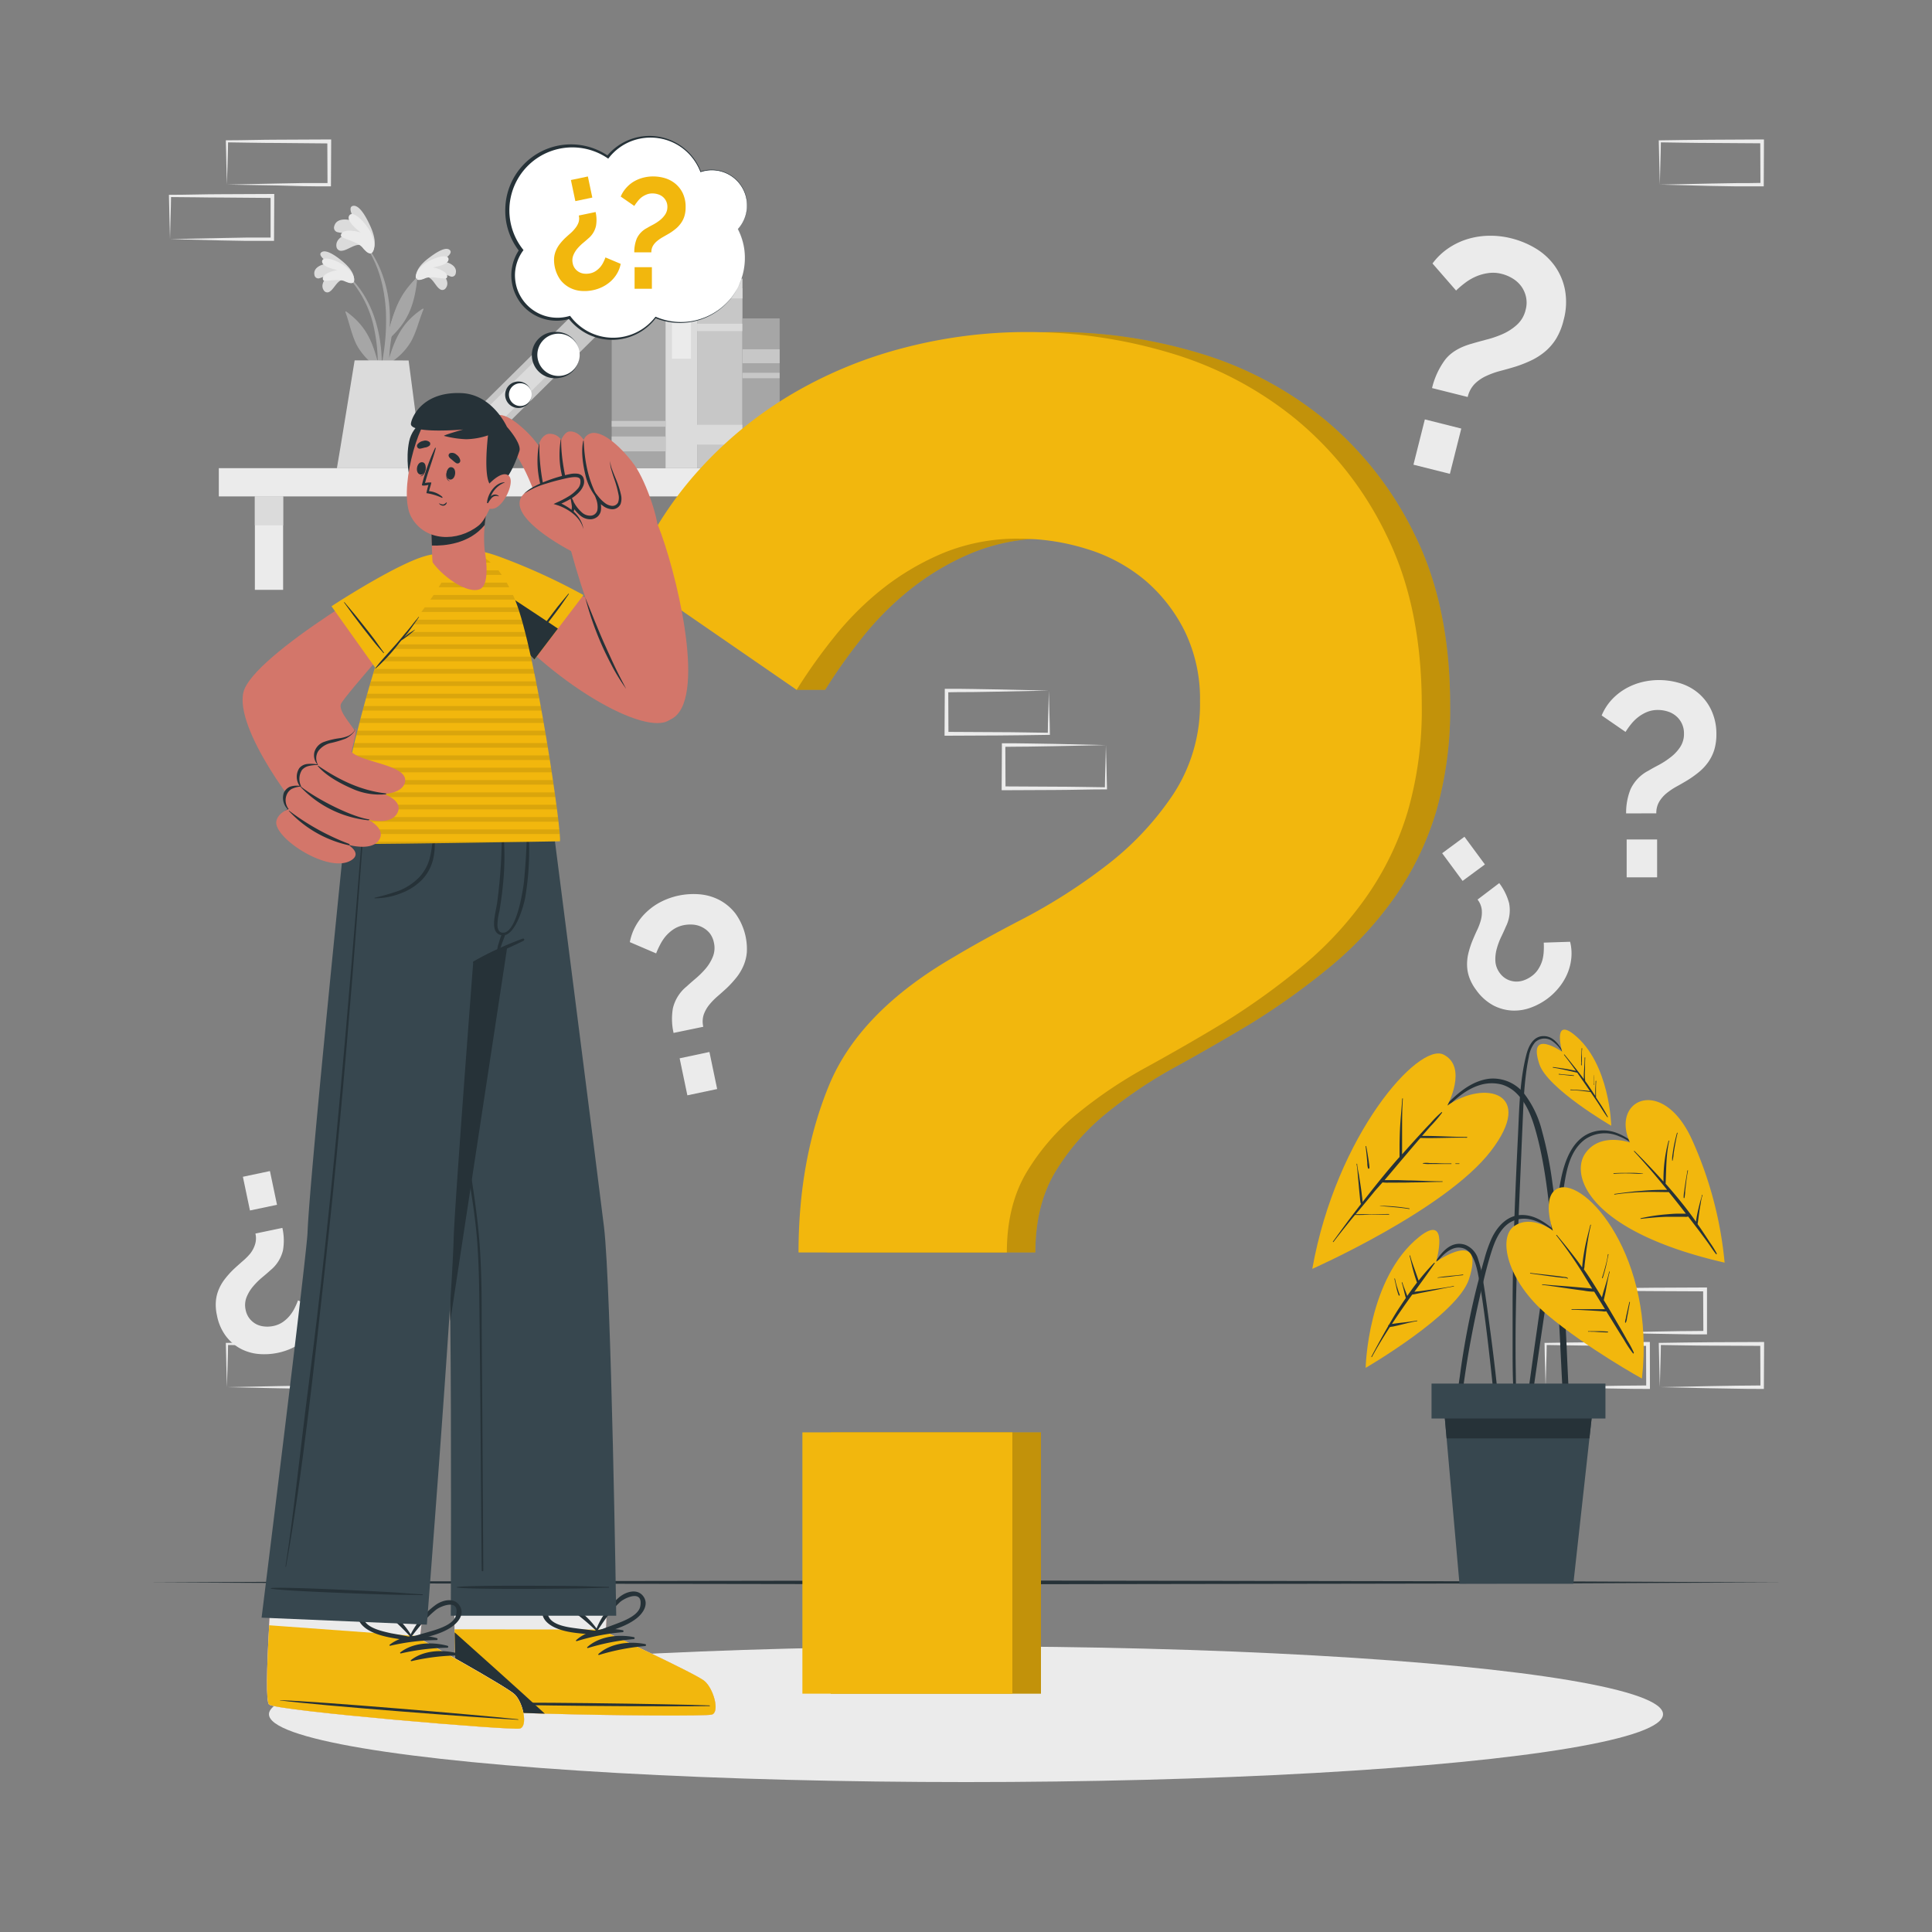 <svg xmlns="http://www.w3.org/2000/svg" viewBox="0 0 500 500"><rect x="0" y="0" width="500" height="500" fill="#808080" stroke="none"/><g id="freepik--background-complete--inject-5"><rect x="56.62" y="121.17" width="166.63" height="7.31" transform="translate(279.88 249.64) rotate(180)" style="fill:#ebebeb"></rect><rect x="206.6" y="128.48" width="7.31" height="24.17" style="fill:#ebebeb"></rect><rect x="206.6" y="128.48" width="7.31" height="7.47" style="fill:#dbdbdb"></rect><rect x="65.96" y="128.48" width="7.31" height="24.17" style="fill:#ebebeb"></rect><rect x="65.96" y="128.48" width="7.31" height="7.47" style="fill:#dbdbdb"></rect><rect x="163" y="92.02" width="46.57" height="11.73" transform="translate(284.17 -88.4) rotate(90)" style="fill:#c7c7c7"></rect><rect x="183.73" y="68.8" width="5.12" height="11.73" transform="translate(260.95 -111.62) rotate(90)" style="fill:#dbdbdb"></rect><rect x="185.34" y="78.87" width="1.9" height="11.73" transform="translate(271.02 -101.56) rotate(90)" style="fill:#dbdbdb"></rect><rect x="183" y="105.91" width="5.12" height="13.19" transform="translate(298.06 -73.06) rotate(90)" style="fill:#dbdbdb"></rect><rect x="149.16" y="89.91" width="54.33" height="8.2" transform="translate(270.33 -82.32) rotate(90)" style="fill:#dbdbdb"></rect><rect x="165.91" y="79.94" width="20.89" height="4.92" transform="translate(258.76 -93.96) rotate(90)" style="fill:#ebebeb"></rect><rect x="108.95" y="95.07" width="54.33" height="8.2" transform="translate(302.64 74.01) rotate(135.33)" style="fill:#c7c7c7"></rect><rect x="122.83" y="99.48" width="20.89" height="4.92" transform="translate(299.72 80.75) rotate(135.33)" style="fill:#dbdbdb"></rect><rect x="144.64" y="93.59" width="41.26" height="13.92" transform="translate(265.82 -64.73) rotate(90)" style="fill:#a6a6a6"></rect><rect x="163.35" y="107.92" width="3.85" height="13.92" transform="translate(280.15 -50.39) rotate(90)" style="fill:#c7c7c7"></rect><rect x="164.53" y="102.73" width="1.49" height="13.92" transform="translate(274.96 -55.59) rotate(90)" style="fill:#c7c7c7"></rect><rect x="177.57" y="96.98" width="38.78" height="9.61" transform="translate(298.75 -95.17) rotate(90)" style="fill:#a6a6a6"></rect><rect x="195.15" y="110.45" width="3.61" height="9.61" transform="translate(312.22 -81.7) rotate(90)" style="fill:#c7c7c7"></rect><rect x="195.15" y="87.39" width="3.61" height="9.61" transform="translate(289.16 -104.76) rotate(90)" style="fill:#c7c7c7"></rect><rect x="196.26" y="92.38" width="1.4" height="9.61" transform="translate(294.14 -99.78) rotate(90)" style="fill:#c7c7c7"></rect><path d="M90.32,71.49c8.2,8,9.58,20.46,7.85,31.34,0,.24-.43.18-.43-.06,0-2.47.08-4.93.07-7.37,0-.12-.08-.22-.13-.33a16.53,16.53,0,0,1-5.33-5.73c-1.37-2.69-1.91-5.73-2.95-8.55-.1-.27.19-.19.37-.05,5,3.68,6.58,7.64,8,12.93a44.44,44.44,0,0,0-.87-8.24A28.09,28.09,0,0,0,90.1,71.71.16.16,0,0,1,90.32,71.49Z" style="fill:#a6a6a6"></path><path d="M88.78,72.43c-1.42,0-2.3,2.3-3.4,3a1.06,1.06,0,0,1-1.56-.25c-1.09-1.52.41-3.39,1.81-4.44A15.39,15.39,0,0,1,82.71,72a1,1,0,0,1-1.32-.79c-.48-2.07,2.12-3,3.91-3-.87-.6-3.35-2.23-2-3s4.25,1.53,5.19,2.3c1.4,1.13,3.06,2.83,3.13,4.6C91.67,74.13,89.86,72.86,88.78,72.43Z" style="fill:#dbdbdb"></path><path d="M89.18,72.78c-1.8-.83-5.27.36-5.56-.33-.6-1.39,2.17-2.34,3.67-2.53-1.38-.37-4-1-3.94-2.29.1-1.62,4.05-.23,6.05,1.3,2.51,1.93,2.5,3.8,2.08,4.17C90.91,73.61,89.48,72.91,89.18,72.78Z" style="fill:#ebebeb"></path><path d="M109,70.7c-8.5,7.71-10.35,20.07-9,31,0,.25.42.2.43,0,.09-2.47.11-4.93.21-7.37l.14-.33a16.4,16.4,0,0,0,5.54-5.51c1.48-2.64,2.13-5.66,3.28-8.43.11-.27-.18-.2-.37-.07-5.13,3.49-6.87,7.39-8.5,12.62a44.3,44.3,0,0,1,1.18-8.2,28.09,28.09,0,0,1,7.34-13.46A.15.15,0,0,0,109,70.7Z" style="fill:#a6a6a6"></path><path d="M110.5,71.69c1.41.1,2.21,2.39,3.28,3.09a1.06,1.06,0,0,0,1.57-.19c1.15-1.48-.28-3.41-1.64-4.51a15.82,15.82,0,0,0,2.87,1.46,1,1,0,0,0,1.35-.74c.55-2.06-2-3.08-3.79-3.19.88-.57,3.42-2.11,2.14-3S112,66,111,66.75c-1.44,1.08-3.16,2.71-3.29,4.47C107.55,73.28,109.4,72.08,110.5,71.69Z" style="fill:#dbdbdb"></path><path d="M110.08,72c1.84-.75,5.25.56,5.57-.11.65-1.36-2.08-2.42-3.56-2.66,1.39-.32,4-.82,4-2.15,0-1.62-4-.38-6.09,1.08-2.58,1.83-2.64,3.69-2.24,4.08C108.32,72.79,109.78,72.15,110.08,72Z" style="fill:#ebebeb"></path><path d="M100.3,91.07a82,82,0,0,1-2.64,12.19.3.3,0,0,1-.59-.12c.56-3.76,1.58-7.45,2.13-11.2a56.16,56.16,0,0,0,.66-11.51c-.36-6.33-2.08-13.07-6.21-18-.09-.12.1-.29.19-.18,8.28,9.65,7,21.48,7,22.54,1.17-4,2.38-8.57,6.81-12.64.19-.18.34-.09.31.21-.79,7.4-2.85,11.27-7.15,15.23C100.64,88.74,100.49,89.91,100.3,91.07Z" style="fill:#a6a6a6"></path><path d="M93.57,63.52c-1.49-.66-3.54,1.23-5,1.36a1.22,1.22,0,0,1-1.49-1c-.37-2.12,2.13-3.32,4.11-3.7-1.25-.08-2.48.26-3.71-.07a1.18,1.18,0,0,1-1-1.49c.55-2.39,3.71-2,5.59-1.19-.6-1-2.35-4-.58-4.17s3.64,3.72,4.23,5c.88,1.88,1.76,4.47.93,6.34C95.72,66.74,94.48,64.51,93.57,63.52Z" style="fill:#dbdbdb"></path><path d="M93.82,64.08c-1.46-1.75-5.65-2.27-5.61-3.13.08-1.74,3.43-1.34,5.08-.78-1.24-1.08-3.68-3-2.93-4.36.92-1.63,4.31,1.8,5.62,4.4,1.64,3.27.68,5.19.06,5.37C95.19,65.82,94.06,64.38,93.82,64.08Z" style="fill:#ebebeb"></path><path d="M105.75,93.29l3.65,27.88H87.19c.46-2.47,4.59-27.91,4.59-27.91Z" style="fill:#dbdbdb"></path><path d="M370.61,100.43a20.23,20.23,0,0,1,3.24-7.13q2.19-3,7.06-4.36c1-.3,2.17-.62,3.58-1a26.4,26.4,0,0,0,4.24-1.42,13.81,13.81,0,0,0,3.81-2.43,7.53,7.53,0,0,0,2.29-3.89,7.06,7.06,0,0,0,.11-3.31,7.44,7.44,0,0,0-1.2-2.74,7.65,7.65,0,0,0-2.24-2.06,10.11,10.11,0,0,0-2.9-1.22A8.88,8.88,0,0,0,385,70.7a12.16,12.16,0,0,0-3.16.92,13.72,13.72,0,0,0-2.76,1.65,25.91,25.91,0,0,0-2.25,1.92l-6.1-7a17,17,0,0,1,4.1-3.94,18.45,18.45,0,0,1,5-2.39,20.31,20.31,0,0,1,5.58-.85,22,22,0,0,1,5.79.69,23.08,23.08,0,0,1,6.13,2.53,16.66,16.66,0,0,1,4.9,4.4,15.79,15.79,0,0,1,2.76,6.25,17.44,17.44,0,0,1-.34,8,16.89,16.89,0,0,1-1.84,4.64,13.79,13.79,0,0,1-2.78,3.32,16.83,16.83,0,0,1-3.57,2.35,32.52,32.52,0,0,1-4.31,1.71c-1.31.4-2.6.76-3.89,1.1a20.91,20.91,0,0,0-3.62,1.3,10.4,10.4,0,0,0-3,2.06,7.18,7.18,0,0,0-1.8,3.38Zm-4.81,19.83,2.95-11.72,9.43,2.37-2.95,11.72Z" style="fill:#ebebeb"></path><path d="M73.08,317.78a14.89,14.89,0,0,1,.16,5.77A9.46,9.46,0,0,1,70,328.73c-.56.51-1.25,1.11-2.07,1.79a18.94,18.94,0,0,0-2.35,2.31,10.09,10.09,0,0,0-1.75,2.84,5.57,5.57,0,0,0-.26,3.32,5.36,5.36,0,0,0,1,2.24,5.57,5.57,0,0,0,1.68,1.43,5.71,5.71,0,0,0,2.15.63,7.5,7.5,0,0,0,2.32-.12,6.64,6.64,0,0,0,2.43-1,8.79,8.79,0,0,0,1.8-1.63,10.48,10.48,0,0,0,1.3-2,17.12,17.12,0,0,0,.87-2l6.3,2.64a12.6,12.6,0,0,1-1.46,3.94,13.45,13.45,0,0,1-2.56,3.21,14.55,14.55,0,0,1-3.43,2.37,16.4,16.4,0,0,1-4.06,1.41,17,17,0,0,1-4.88.31,12.32,12.32,0,0,1-4.67-1.33,11.77,11.77,0,0,1-3.86-3.26,12.91,12.91,0,0,1-2.35-5.41,12.24,12.24,0,0,1-.28-3.67,10,10,0,0,1,.77-3.1,11.83,11.83,0,0,1,1.61-2.71,23,23,0,0,1,2.3-2.54c.74-.68,1.48-1.34,2.23-2a15.83,15.83,0,0,0,2-2A7.54,7.54,0,0,0,66,322.07a5.25,5.25,0,0,0,.1-2.83Zm-3.22-14.71,1.83,8.73-7,1.47-1.83-8.72Z" style="fill:#ebebeb"></path><path d="M388,228.55a15,15,0,0,1,2.55,5.18,9.48,9.48,0,0,1-.83,6.07c-.29.7-.67,1.53-1.13,2.49a18.21,18.21,0,0,0-1.18,3.08,10.07,10.07,0,0,0-.41,3.31,5.66,5.66,0,0,0,1.14,3.13,5.24,5.24,0,0,0,1.84,1.61,5.5,5.5,0,0,0,2.13.6,5.56,5.56,0,0,0,2.22-.31,7.73,7.73,0,0,0,2.05-1.08,6.48,6.48,0,0,0,1.79-1.92,8.64,8.64,0,0,0,1-2.24,10.94,10.94,0,0,0,.35-2.35,19,19,0,0,0,0-2.17l6.82-.22a12.37,12.37,0,0,1,.32,4.18,13.74,13.74,0,0,1-1,4,14.9,14.9,0,0,1-2.14,3.58,16.5,16.5,0,0,1-3.1,3,16.94,16.94,0,0,1-4.32,2.31,12.36,12.36,0,0,1-4.8.73,11.85,11.85,0,0,1-4.86-1.35,13,13,0,0,1-4.39-3.95,12.27,12.27,0,0,1-1.78-3.22,9.9,9.9,0,0,1-.59-3.14,11.94,11.94,0,0,1,.33-3.14,24,24,0,0,1,1.05-3.26c.39-.93.78-1.84,1.2-2.73a15,15,0,0,0,1-2.67,7.73,7.73,0,0,0,.22-2.65,5.26,5.26,0,0,0-1.09-2.61Zm-9-12,5.29,7.17-5.77,4.26-5.29-7.17Z" style="fill:#ebebeb"></path><path d="M420.84,210.51a16.27,16.27,0,0,1,1.14-6.25,10.32,10.32,0,0,1,4.68-4.83c.71-.43,1.59-.91,2.63-1.46a20.61,20.61,0,0,0,3-1.95,10.78,10.78,0,0,0,2.52-2.66,6.12,6.12,0,0,0,1-3.52,5.78,5.78,0,0,0-2.06-4.54,6.09,6.09,0,0,0-2.16-1.17,8.39,8.39,0,0,0-2.52-.39,7.41,7.41,0,0,0-2.84.53,10.15,10.15,0,0,0-2.31,1.35,11.17,11.17,0,0,0-1.85,1.85,19.81,19.81,0,0,0-1.38,1.95l-6.18-4.26a13.9,13.9,0,0,1,2.45-3.91,15.22,15.22,0,0,1,3.48-2.87,16.54,16.54,0,0,1,4.23-1.78,18.2,18.2,0,0,1,4.68-.6,18.64,18.64,0,0,1,5.33.78,13.47,13.47,0,0,1,4.72,2.49,13,13,0,0,1,3.41,4.36A14.35,14.35,0,0,1,444.2,190a13.91,13.91,0,0,1-.53,4,11.43,11.43,0,0,1-1.53,3.16,13.14,13.14,0,0,1-2.34,2.55,26.21,26.21,0,0,1-3.06,2.2c-.94.57-1.89,1.12-2.84,1.64a17.22,17.22,0,0,0-2.59,1.74,8.3,8.3,0,0,0-1.91,2.2,5.73,5.73,0,0,0-.75,3Zm.14,16.54v-9.8h7.88v9.8Z" style="fill:#ebebeb"></path><path d="M174.32,267.32a16.32,16.32,0,0,1-.18-6.35,10.31,10.31,0,0,1,3.58-5.69c.61-.57,1.36-1.22,2.27-2a22.84,22.84,0,0,0,2.58-2.54,11.34,11.34,0,0,0,1.91-3.13,6.1,6.1,0,0,0,.28-3.65,5.85,5.85,0,0,0-1.1-2.46A6,6,0,0,0,181.8,240a6.12,6.12,0,0,0-2.36-.7,8.63,8.63,0,0,0-2.54.14,7.46,7.46,0,0,0-2.67,1.11,10.07,10.07,0,0,0-2,1.8,11.56,11.56,0,0,0-1.42,2.19,19.49,19.49,0,0,0-1,2.2L163,243.82a13.88,13.88,0,0,1,1.59-4.33,14.77,14.77,0,0,1,2.81-3.53,16.12,16.12,0,0,1,3.76-2.62,18.71,18.71,0,0,1,4.46-1.56,18.92,18.92,0,0,1,5.37-.34,13.58,13.58,0,0,1,5.13,1.45,12.79,12.79,0,0,1,4.24,3.57,15.71,15.71,0,0,1,2.92,10,11.24,11.24,0,0,1-.84,3.4,13.27,13.27,0,0,1-1.76,3,27.76,27.76,0,0,1-2.53,2.79c-.81.75-1.62,1.48-2.44,2.18a17.63,17.63,0,0,0-2.18,2.24,8.69,8.69,0,0,0-1.42,2.55,5.88,5.88,0,0,0-.1,3.11Zm3.57,16.15-2-9.58,7.71-1.64,2,9.59Z" style="fill:#ebebeb"></path><path d="M414.79,344.89l13.36-.28,6.58-.11c2.19-.05,4.36,0,6.54-.06l-.44.45-.06-11.19.5.5L428,334.14c-4.41,0-8.82-.12-13.24-.17l.28-.27c0,1.83-.09,3.67-.14,5.54Zm0,0-.14-5.54c0-1.86-.11-3.75-.13-5.65v-.27h.27c4.42-.05,8.83-.16,13.24-.17l13.24-.06h.5v.5l0,11.19v.45h-.45c-2.23,0-4.47,0-6.69-.06l-6.66-.11Z" style="fill:#ebebeb"></path><path d="M429.56,359l13.36-.28,6.58-.11c2.19-.05,4.36,0,6.54-.06l-.44.45-.05-11.19.49.5-13.24-.06c-4.41,0-8.82-.12-13.24-.17l.28-.27c0,1.83-.09,3.67-.13,5.54Zm0,0-.14-5.54c0-1.86-.11-3.75-.13-5.65v-.27h.27c4.42-.05,8.83-.16,13.24-.17l13.24-.06h.51v.5L456.49,359v.45H456c-2.23,0-4.46,0-6.69-.06l-6.66-.11Z" style="fill:#ebebeb"></path><path d="M400,359l13.36-.28,6.58-.11c2.18-.05,4.36,0,6.54-.06l-.44.45L426,347.81l.5.5-13.24-.06c-4.41,0-8.83-.12-13.24-.17l.27-.27c0,1.83-.08,3.67-.13,5.54Zm0,0-.14-5.54c-.05-1.86-.11-3.75-.13-5.65v-.27H400c4.41-.05,8.83-.16,13.24-.17l13.24-.06h.5v.5L427,359v.45h-.44c-2.23,0-4.47,0-6.69-.06l-6.66-.11Z" style="fill:#ebebeb"></path><path d="M58.73,359l13.35-.28,6.58-.11c2.19-.05,4.37,0,6.55-.06l-.45.45-.05-11.19.5.5L72,348.25c-4.42,0-8.83-.12-13.24-.17l.27-.27c0,1.83-.09,3.67-.13,5.54Zm0,0-.15-5.54c0-1.86-.11-3.75-.13-5.65v-.27h.28c4.41-.05,8.82-.16,13.24-.17l13.24-.06h.5v.5L85.65,359v.45h-.44c-2.23,0-4.47,0-6.7-.06l-6.66-.11Z" style="fill:#ebebeb"></path><path d="M58.73,47.77l13.35-.28,6.58-.12c2.19,0,4.37,0,6.55,0l-.45.45-.05-11.19.5.49L72,37c-4.42,0-8.83-.11-13.24-.16l.27-.27c0,1.83-.09,3.67-.13,5.53Zm0,0-.15-5.54c0-1.87-.11-3.76-.13-5.65v-.27h.28c4.41,0,8.82-.16,13.24-.16l13.24-.06h.5v.51l-.06,11.19v.44h-.44c-2.23,0-4.47,0-6.7-.05L71.85,48Z" style="fill:#ebebeb"></path><path d="M44,61.88l13.35-.28,6.58-.12c2.19,0,4.36,0,6.55,0l-.45.45,0-11.19.5.49L57.2,51.12C52.78,51.12,48.37,51,44,51l.27-.27c0,1.83-.09,3.67-.13,5.53Zm0,0-.15-5.54c0-1.87-.11-3.76-.13-5.65v-.27H44c4.41,0,8.82-.16,13.24-.16l13.24-.06h.5v.51l-.06,11.19v.44h-.44c-2.24,0-4.47,0-6.7,0l-6.66-.12Z" style="fill:#ebebeb"></path><path d="M429.56,47.78l13.36-.28,6.58-.11c2.19,0,4.36,0,6.54-.06l-.44.45-.05-11.19.49.5L442.8,37c-4.41,0-8.82-.11-13.24-.16l.28-.27c0,1.83-.09,3.67-.13,5.53Zm0,0-.14-5.54c0-1.87-.11-3.75-.13-5.65v-.27h.27c4.42-.05,8.83-.15,13.24-.16L456,36.09h.51v.5l-.05,11.19v.45H456c-2.23,0-4.46,0-6.69,0l-6.66-.11Z" style="fill:#ebebeb"></path><path d="M286.21,192.83l-13.35.28-6.58.11c-2.19.05-4.37,0-6.55.06l.45-.45.05,11.19-.5-.5,13.24.07c4.42,0,8.83.11,13.24.16l-.27.27c0-1.83.09-3.67.13-5.53Zm0,0,.15,5.54c0,1.87.11,3.75.13,5.65v.27h-.28c-4.41,0-8.82.15-13.24.16l-13.24.06h-.5V204l.06-11.19v-.45h.44c2.23,0,4.47,0,6.7.05l6.66.11Z" style="fill:#ebebeb"></path><path d="M271.44,178.72l-13.35.28-6.58.11c-2.19,0-4.37,0-6.55.06l.45-.45.05,11.19-.5-.5,13.24.07c4.41,0,8.83.11,13.24.16l-.27.27c0-1.83.08-3.67.13-5.53Zm0,0,.14,5.54c.05,1.87.12,3.75.13,5.65v.27h-.28c-4.41.05-8.83.15-13.24.16l-13.24.06h-.5v-.5l.06-11.19v-.45H245c2.23,0,4.47,0,6.7.05l6.66.11Z" style="fill:#ebebeb"></path></g><g id="freepik--Floor--inject-5"><polygon points="38.37 409.52 91.28 409.28 144.19 409.19 250 409.02 355.81 409.19 408.72 409.28 461.63 409.52 408.72 409.77 355.81 409.86 250 410.02 144.19 409.86 91.28 409.77 38.37 409.52" style="fill:#263238"></polygon></g><g id="freepik--Shadow--inject-5"><ellipse cx="250" cy="443.64" rx="180.39" ry="17.56" style="fill:#ebebeb"></ellipse></g><g id="freepik--Plant--inject-5"><path d="M427,299.49c-3.8-3.72-8.71-8.22-14.52-6.61-5.46,1.51-7.55,7.47-8.53,12.44-1.26,6.41-2.24,12.87-3.26,19.32s-2,13-2.93,19.55q-.8,5.52-1.56,11.05-.39,2.76-.77,5.52c-.25,1.81-.55,3.62-.65,5.44,0,.58.88.66,1,.11.71-3.07,1-6.27,1.45-9.38s.91-6.28,1.36-9.41c.91-6.23,1.86-12.45,2.79-18.68s1.91-12.44,2.91-18.66c.84-5.28,1.24-11.83,5.91-15.31a9.07,9.07,0,0,1,8.75-.82c3.07,1.18,5.53,3.38,7.94,5.56C427,299.68,427.1,299.57,427,299.49Z" style="fill:#263238"></path><path d="M421.83,295.69s-7.77-2.79-11.6,2.87.75,20.08,36.1,28.21a99.63,99.63,0,0,0-8.5-31.95C430.25,278.29,416.74,284.55,421.83,295.69Z" style="fill:#F2B70D"></path><path d="M444.3,324.41a27.27,27.27,0,0,0-1.78-2.86c-.59-.91-1.19-1.82-1.79-2.72-.45-.68-.92-1.36-1.38-2,0-.16,0-.33.06-.5l.12-.92c.09-.66.19-1.33.28-2s.21-1.31.34-2a10.28,10.28,0,0,1,.46-2.08c0-.11-.14-.16-.15,0a7.9,7.9,0,0,1-.32,1.18l-.24.89c-.17.67-.33,1.34-.48,2s-.26,1.25-.37,1.87c-.05.31-.09.61-.13.91-.63-.9-1.28-1.79-1.94-2.66-1.88-2.47-3.86-4.85-5.92-7.18,0,0,0,0,0-.06.19-3.71.1-7.39.92-11,0-.1-.12-.16-.15-.06a38.16,38.16,0,0,0-1.32,10.57c-.73-.82-1.48-1.64-2.23-2.45-1.73-1.85-3.48-3.68-5.27-5.46-.07-.07-.19,0-.12.11,3,3.21,5.81,6.55,8.57,9.95a60.74,60.74,0,0,0-6.47.24c-2.39.17-4.77.48-7.15.81-.11,0-.08.17,0,.16a63.12,63.12,0,0,1,7.14-.64c2.31-.1,4.6,0,6.91,0q2.24,2.76,4.41,5.58H436c-.54,0-1.08,0-1.62,0-1.08,0-2.15.1-3.22.19a47.83,47.83,0,0,0-6.53,1,.08.08,0,0,0,0,.16c2.17-.25,4.35-.45,6.53-.53,1,0,2.09,0,3.13,0H436a2,2,0,0,0,.89-.08q1.42,1.85,2.84,3.71c.75,1,1.49,2,2.22,3s1.42,2.15,2.24,3.11C444.23,324.58,444.34,324.49,444.3,324.41Z" style="fill:#263238"></path><path d="M425.21,303.72a23.88,23.88,0,0,0-3.78-.18c-1.26,0-2.53,0-3.79.08-.11,0-.1.16,0,.16,1.28-.1,2.56-.12,3.84-.1s2.48.14,3.71.1C425.25,303.78,425.25,303.73,425.21,303.72Z" style="fill:#263238"></path><path d="M436.31,306.57c.14-1.21.29-2.42.55-3.61a.08.08,0,1,0-.16,0c-.18,1.19-.41,2.37-.58,3.56-.09.59-.17,1.19-.25,1.78a8.76,8.76,0,0,0-.14,1.69.11.11,0,0,0,.21,0,10.65,10.65,0,0,0,.18-1.69C436.17,307.72,436.24,307.14,436.31,306.57Z" style="fill:#263238"></path><path d="M434,293.19c-.31,1.18-.62,2.37-.83,3.56-.11.61-.21,1.22-.29,1.83a7.67,7.67,0,0,0-.12,1.79.05.05,0,0,0,.1,0,9.71,9.71,0,0,0,.27-1.7c.08-.59.17-1.17.27-1.76.22-1.23.44-2.45.75-3.66C434.16,293.15,434,293.09,434,293.19Z" style="fill:#263238"></path><path d="M388,364.89c-.2-2.22-.42-4.45-.65-6.67q-.71-6.6-1.59-13.19c-.59-4.37-1.15-8.76-1.86-13.12a31.85,31.85,0,0,0-1.35-6,5.65,5.65,0,0,0-3.3-3.73c-4.16-1.43-7,2.88-8.64,5.93-.05.09.08.16.14.08,1-1.45,3.78-5.5,6.94-5.31,2.12.12,3.82,1.63,4.84,6.92,2.54,13.19,4.83,40,5.1,41.71.14.93.79.89.8-.11C388.39,369.26,388.14,367.07,388,364.89Z" style="fill:#263238"></path><path d="M371.68,326.52s3.64-12.84-4.4-6.42C353.9,330.79,353.43,354,353.43,354s23.78-13.81,26.73-22.92C384.57,317.54,371.68,326.52,371.68,326.52Z" style="fill:#F2B70D"></path><path d="M376.18,332.82c-1.86.38-3.76.63-5.64.9l-2.68.38c-.6.08-1.21.14-1.82.21,1.77-2.44,3.56-4.87,5.26-7.36a.1.1,0,0,0-.16-.12,54.44,54.44,0,0,0-4,4.59l-1.06-3c-.4-1.15-.84-2.29-1.13-3.48,0-.1-.18,0-.15.05.32,1.17.55,2.38.87,3.56s.65,2.26,1.05,3.37c-.87,1.13-1.71,2.29-2.52,3.46-.41-1.16-.92-2.28-1.27-3.46,0-.1-.19-.05-.16,0,.43,1.31.66,2.66,1.06,4-.55.8-1.09,1.6-1.61,2.4-1,1.49-1.87,3-2.75,4.52a.35.35,0,0,0-.21.36c-1.5,2.6-2.93,5.23-4.34,7.89a.08.08,0,0,0,.14.08c1.41-2.63,3-5.19,4.61-7.7h0a3.09,3.09,0,0,1,.78-.15l.82-.18c.61-.13,1.22-.29,1.83-.44,1.21-.3,2.4-.59,3.63-.8.1,0,.05-.17,0-.15-1.44.27-2.88.44-4.34.6-.69.08-1.37.17-2.05.28h-.1q1.27-1.94,2.6-3.86c.86-1.25,1.75-2.49,2.64-3.73.83-.11,1.64-.33,2.46-.48l2.76-.54c1.84-.37,3.68-.78,5.53-1.08C376.33,333,376.28,332.8,376.18,332.82Z" style="fill:#263238"></path><path d="M361.89,334.09c-.11-.34-.21-.68-.32-1a20.1,20.1,0,0,1-.55-2.16c0-.1-.17-.05-.15,0,.16.73.33,1.45.49,2.17a13,13,0,0,0,.62,2.13.15.15,0,0,0,.28-.08C362.15,334.81,362,334.45,361.89,334.09Z" style="fill:#263238"></path><path d="M378.61,329.85c-1.08.16-2.17.24-3.27.34s-2.17.24-3.26.41c-.06,0-.06.1,0,.09,1.09-.07,2.18-.16,3.27-.3s2.17-.3,3.27-.38C378.72,330,378.71,329.84,378.61,329.85Z" style="fill:#263238"></path><path d="M405.45,348.64c-.43-9.45-1-18.89-2-28.3-.47-4.69-1-9.37-1.66-14a98.43,98.43,0,0,0-2.71-13.59,26.16,26.16,0,0,0-4.52-9.58,10.29,10.29,0,0,0-9.14-4c-4.13.51-7.47,3.12-10.35,5.95-3.23,3.18-6.19,6.65-9.18,10-.76.86-1.51,1.73-2.26,2.6-.06.08.05.19.12.11,2.93-3.36,6-6.63,9.15-9.75,2.94-2.89,6-6,10-7.24a10.46,10.46,0,0,1,5.84-.14,9.27,9.27,0,0,1,4,2.53c2.3,2.38,3.58,5.61,4.5,8.74,2.54,8.69,3.45,17.8,4.39,26.77s1.61,18.25,2.07,27.41.82,18.41,1.71,27.59c.11,1.13.25,2.26.4,3.39.09.75,1.27.76,1.21,0C406.31,367.63,405.87,358.14,405.45,348.64Z" style="fill:#263238"></path><path d="M374.57,286.12s5.4-10-1-13.2-27.72,20.62-33.95,55.46c0,0,34.47-15.25,46.18-30.45S384.25,279.39,374.57,286.12Z" style="fill:#F2B70D"></path><path d="M379.64,294.24c-3.87,0-7.74-.29-11.61-.27l2.18-2.49a34.93,34.93,0,0,0,3-3.52c.05-.08-.06-.19-.14-.13a26.24,26.24,0,0,0-2.93,2.94c-1,1-1.94,2.06-2.9,3.1-1.48,1.61-2.93,3.23-4.38,4.87,0-.16,0-.32,0-.47,0-.68,0-1.36,0-2,0-1.31,0-2.63,0-3.94,0-2.66,0-5.34.2-8,0-.1-.15-.1-.16,0-.18,2.68-.46,5.34-.59,8-.06,1.32-.09,2.63-.11,3.95,0,.67,0,1.35,0,2,0,.37,0,.76,0,1.14-.22.26-.46.51-.68.76-3.09,3.54-6,7.19-8.9,10.91,0-.2,0-.42-.05-.62,0-.41-.09-.82-.13-1.23-.1-.89-.22-1.77-.36-2.66s-.25-1.66-.39-2.49-.39-1.87-.46-2.81a.08.08,0,1,0-.15,0,27.11,27.11,0,0,1,.32,2.84l.24,2.56c.07.85.15,1.7.24,2.56l.12,1.23c0,.2.05.41.08.61a1,1,0,0,0,.16.49l-1.47,1.92c-2,2.59-3.88,5.21-5.8,7.82-.06.08.06.19.12.11,1.82-2.37,3.69-4.7,5.58-7,1.42.06,2.87-.05,4.29-.07s3,0,4.48,0a.08.08,0,0,0,0-.16c-1.5,0-3,.05-4.49.06s-2.75-.06-4.11,0c1.66-2,3.35-4,5-6.05L357.8,306a9.08,9.08,0,0,0,1.73.06h2c1.27,0,2.54,0,3.82-.05,2.63,0,5.26-.13,7.89-.14a.08.08,0,1,0,0-.15c-2.64,0-5.27-.15-7.9-.22-1.28,0-2.55-.07-3.83-.09l-2,0c-.38,0-.78,0-1.18,0l4.35-5.15a.24.24,0,0,0,.08-.09c1.41-1.67,2.82-3.33,4.25-5,.2-.22.4-.44.59-.67,4,.12,8-.14,12-.06C379.75,294.4,379.75,294.24,379.64,294.24Z" style="fill:#263238"></path><path d="M377.66,301.09h-.94a.07.07,0,1,0,0,.14h.93A.08.08,0,0,0,377.66,301.09Z" style="fill:#263238"></path><path d="M375.57,301.1c-1.24,0-2.48,0-3.72-.08L370,301a7.14,7.14,0,0,0-1.73,0,.06.06,0,0,0,0,.12,6.74,6.74,0,0,0,1.74.12l1.86,0h3.72C375.68,301.26,375.68,301.1,375.57,301.1Z" style="fill:#263238"></path><path d="M364.74,312.74a50.1,50.1,0,0,0-7.63-.69,0,0,0,0,0,0,.05c2.54.24,5.07.38,7.59.79C364.8,312.91,364.84,312.75,364.74,312.74Z" style="fill:#263238"></path><path d="M354.37,301.64c0-.22-.05-.44-.08-.66-.06-.5-.14-1-.22-1.49-.15-.95-.31-1.89-.49-2.84,0-.08-.17-.06-.16,0,.12,1,.23,1.95.32,2.93l.12,1.44a4.11,4.11,0,0,0,.19,1.36.19.19,0,0,0,.34-.05A1.94,1.94,0,0,0,354.37,301.64Z" style="fill:#263238"></path><path d="M405.11,273.29c-1.24-2.3-2.81-5.33-5.89-5.14-2.54.16-3.69,2.75-4.23,4.9-1.68,6.63-1.8,13.63-2.12,20.43-.7,14.37-1.32,28.75-1.41,43.14q0,6,0,12c0,4.07,0,8.16.28,12.22a.3.3,0,0,0,.6,0c0-3.48-.1-7-.11-10.44s0-6.79.06-10.19q.17-10.31.55-20.62c.26-6.83.56-13.66.85-20.49.14-3.41.29-6.83.44-10.24s.29-6.61.67-9.9c.21-1.85.48-3.69.87-5.5a7.61,7.61,0,0,1,1.59-3.69,3.46,3.46,0,0,1,4.49-.32,9.48,9.48,0,0,1,3.19,4A.08.08,0,0,0,405.11,273.29Z" style="fill:#263238"></path><path d="M404.27,272.19s-2.53-8.94,3.07-4.47c9.32,7.44,9.65,23.63,9.65,23.63s-16.57-9.62-18.63-16C395.29,265.93,404.27,272.19,404.27,272.19Z" style="fill:#F2B70D"></path><path d="M413.5,284.72c-.15-.25-.31-.49-.47-.74a4.82,4.82,0,0,0,0-.76c0-.38,0-.77,0-1.15,0-.76,0-1.52.08-2.27a.08.08,0,0,0-.16,0c0,.74-.07,1.49-.09,2.23,0,.37,0,.74,0,1.11,0,.14,0,.31,0,.48-.65-1-1.32-2-2-3-.2-.29-.41-.57-.61-.85a15.83,15.83,0,0,1-.05-2.92c0-1,0-2.08.06-3.12,0-.1-.16-.1-.16,0,0,1.08-.08,2.16-.14,3.24a19.74,19.74,0,0,0-.06,2.31c-1.6-2.17-3.3-4.27-5-6.36-.06-.07-.18,0-.12.1,1.06,1.35,2.08,2.73,3.08,4.13-1.95-.46-3.93-.72-5.91-1-.1,0-.14.14,0,.16,2.1.32,4.16.84,6.23,1.3h0c.79,1.12,1.58,2.24,2.35,3.37l.94,1.38h-.08l-.65-.09-1.38-.12c-.95-.08-1.91-.13-2.87-.18-.1,0-.09.16,0,.16.94,0,1.88.09,2.81.19l1.49.18.64.08.19,0c.53.78,1.07,1.56,1.59,2.34.94,1.39,1.78,2.87,2.77,4.2a.08.08,0,0,0,.13-.08A41.92,41.92,0,0,0,413.5,284.72Z" style="fill:#263238"></path><path d="M409.38,274.62c0-.35,0-.7,0-1.05a16,16,0,0,1,.09-2.19.08.08,0,1,0-.15,0c0,.73-.08,1.45-.12,2.17,0,.37,0,.73,0,1.09v.5a1.8,1.8,0,0,0,0,.52.07.07,0,0,0,.14,0,1.54,1.54,0,0,0,0-.48Z" style="fill:#263238"></path><path d="M407.33,278.32c-.62-.11-1.25-.14-1.87-.19s-1.36-.12-2-.21a.08.08,0,1,0,0,.16c1.31.08,2.61.32,3.92.36C407.39,278.45,407.4,278.33,407.33,278.32Z" style="fill:#263238"></path><path d="M412.53,278.37c.05.07,0,.27,0,.35v.91c0,.21,0,.42,0,.63a1.4,1.4,0,0,0,0,.54s.05,0,.06,0a.57.57,0,0,0,0-.26,2.71,2.71,0,0,1,0-.29v-.62c0-.21,0-.42,0-.63v-.28c0-.09,0-.28,0-.35S412.43,278.22,412.53,278.37Z" style="fill:#263238"></path><path d="M405.49,321c-3.48-2.61-6.61-6.37-11.3-6.56-3.87-.15-6.58,2.76-8.13,6a34.67,34.67,0,0,0-1.89,5.35q-1.05,3.66-2,7.37-1.81,7.29-3.1,14.7c-.47,2.75-.91,5.51-1.26,8.28a70.93,70.93,0,0,0-.81,8.48.44.44,0,0,0,.87.1c.47-2.32.67-4.71,1-7.05s.7-4.71,1.09-7.05q1.2-7,2.78-14c1-4.39,2-8.84,3.39-13.11,1-3.06,2.64-6.63,5.95-7.73,5-1.67,9.59,2.58,13.27,5.35C405.46,321.18,405.57,321.06,405.49,321Z" style="fill:#263238"></path><path d="M401.89,318.5s-3.22-9.17,1.43-11c7-2.69,25.18,17.83,21.61,49.27,0,0-14.07-7.75-24.47-16.48s-13-20.12-8.47-23.06S401.89,318.5,401.89,318.5Z" style="fill:#F2B70D"></path><path d="M422.83,350.06a24.09,24.09,0,0,0-1.69-3.17c-.6-1.08-1.2-2.15-1.82-3.21-1.21-2.07-2.41-4.14-3.65-6.2l-.61-1c0-.12.05-.25.07-.37l.21-.91c.16-.68.28-1.37.4-2.06.26-1.34.49-2.7.85-4,0-.09-.13-.12-.15,0-.29,1.34-.72,2.67-1.11,4-.2.65-.41,1.29-.58,1.95l-.18.67c-1.49-2.45-3-4.89-4.66-7.25a3.34,3.34,0,0,0,.17-1c.05-.46.1-.92.16-1.38.12-1,.24-2.07.39-3.1.3-2,.6-4,1.1-6,0-.1-.13-.13-.15,0-.51,2-1.05,4-1.43,6-.18,1-.36,2-.49,3-.06.5-.12,1-.17,1.5,0,.14,0,.3-.06.45-.5-.71-1-1.43-1.53-2.12-1.61-2.12-3.28-4.18-5-6.24-.06-.08-.2,0-.13.09a111.4,111.4,0,0,1,7.92,11.56l1.37,2.23-.46-.06c-.59-.08-1.18-.11-1.77-.17l-3.56-.31c-2.37-.19-4.75-.33-7.11-.58-.1,0-.13.14,0,.15,2.4.28,4.78.66,7.17,1,1.18.17,2.35.33,3.53.48a14.07,14.07,0,0,0,2.71.27c.93,1.52,1.87,3,2.8,4.54-.21,0-.43,0-.63,0h-3.39c-1.53,0-3.06,0-4.58,0-.11,0-.09.15,0,.15,1.55,0,3.09.1,4.64.18l2.2.13,1.1.08a2.21,2.21,0,0,0,1,0l2.38,3.86c.73,1.19,1.47,2.37,2.22,3.55a29,29,0,0,0,2.39,3.58C422.74,350.21,422.87,350.16,422.83,350.06Z" style="fill:#263238"></path><path d="M416.12,324.65a22.08,22.08,0,0,1-.63,3c-.26,1-.55,2-.88,3a.1.1,0,1,0,.19.06c.31-1,.59-2,.83-3s.4-2,.65-3.05A.08.08,0,0,0,416.12,324.65Z" style="fill:#263238"></path><path d="M405.78,330.79a1.24,1.24,0,0,0-.77-.29l-1.33-.18c-.82-.11-1.65-.2-2.47-.3-1.72-.2-3.43-.37-5.15-.58-.1,0-.13.14,0,.15,1.62.2,3.23.45,4.85.66l2.37.31,1.15.12a4,4,0,0,1,1.3.23A.07.07,0,0,0,405.78,330.79Z" style="fill:#263238"></path><path d="M416.1,344.62c-.81-.07-1.63-.1-2.44-.12l-1.23,0-.59,0a4,4,0,0,1-.77,0c-.11,0-.12.17,0,.15a3.47,3.47,0,0,1,.72,0l.64,0,1.22.08c.81.05,1.63.1,2.44.1C416.19,344.79,416.2,344.62,416.1,344.62Z" style="fill:#263238"></path><path d="M421.06,341.1l.27-1.38c.16-.91.33-1.82.5-2.72a.08.08,0,0,0-.16,0l-.6,2.65c-.1.44-.2.88-.29,1.32,0,.21-.08.41-.13.62a1.78,1.78,0,0,0-.07.65.1.1,0,0,0,.18.05A3.26,3.26,0,0,0,421.06,341.1Z" style="fill:#263238"></path><polygon points="373.4 361.1 374.38 372.25 377.71 409.88 407.18 409.88 411.34 372.25 412.57 361.1 373.4 361.1" style="fill:#37474f"></polygon><polygon points="373.4 361.1 374.38 372.25 411.34 372.25 412.57 361.1 373.4 361.1" style="fill:#263238"></polygon><rect x="370.48" y="358.06" width="45.01" height="9.04" transform="translate(785.97 725.17) rotate(180)" style="fill:#37474f"></rect></g><g id="freepik--question-mark--inject-5"><path d="M214,324.13q0-24,7.84-43.13t32.34-33.33q7.36-4.41,18.14-10a146.32,146.32,0,0,0,21.07-13.48,77,77,0,0,0,17.4-18.37,42.36,42.36,0,0,0,7.11-24.27A40.08,40.08,0,0,0,314,163.37a41.61,41.61,0,0,0-10.29-13.23,42.86,42.86,0,0,0-15-8.09,58,58,0,0,0-17.4-2.69A50.56,50.56,0,0,0,251.77,143a66.89,66.89,0,0,0-15.92,9.31,78.06,78.06,0,0,0-12.75,12.75,139.83,139.83,0,0,0-9.55,13.47h-7.38l-35.27-29.4a95.17,95.17,0,0,1,16.91-27,103.76,103.76,0,0,1,24-19.85A112.47,112.47,0,0,1,241,90.1a125.77,125.77,0,0,1,32.35-4.17,128.54,128.54,0,0,1,36.76,5.39,93.42,93.42,0,0,1,32.59,17.16,89,89,0,0,1,23.53,30.14q9.06,18.38,9.06,43.87a94.76,94.76,0,0,1-3.67,27.69A77.22,77.22,0,0,1,361.07,232a91.89,91.89,0,0,1-16.17,17.64,185.28,185.28,0,0,1-21.08,15.19q-9.81,5.9-19.6,11.28a118,118,0,0,0-17.89,12,58.52,58.52,0,0,0-13.24,15.2q-5.14,8.58-5.14,20.83Zm1,114.19V370.69h54.4v67.63Z" style="fill:#F2B70D"></path><g style="opacity:0.2"><path d="M214,324.13q0-24,7.84-43.13t32.34-33.33q7.36-4.41,18.14-10a146.32,146.32,0,0,0,21.07-13.48,77,77,0,0,0,17.4-18.37,42.36,42.36,0,0,0,7.11-24.27A40.08,40.08,0,0,0,314,163.37a41.61,41.61,0,0,0-10.29-13.23,42.86,42.86,0,0,0-15-8.09,58,58,0,0,0-17.4-2.69A50.56,50.56,0,0,0,251.77,143a66.89,66.89,0,0,0-15.92,9.31,78.06,78.06,0,0,0-12.75,12.75,139.83,139.83,0,0,0-9.55,13.47h-7.38l-35.27-29.4a95.17,95.17,0,0,1,16.91-27,103.76,103.76,0,0,1,24-19.85A112.47,112.47,0,0,1,241,90.1a125.77,125.77,0,0,1,32.35-4.17,128.54,128.54,0,0,1,36.76,5.39,93.42,93.42,0,0,1,32.59,17.16,89,89,0,0,1,23.53,30.14q9.06,18.38,9.06,43.87a94.76,94.76,0,0,1-3.67,27.69A77.22,77.22,0,0,1,361.07,232a91.89,91.89,0,0,1-16.17,17.64,185.28,185.28,0,0,1-21.08,15.19q-9.81,5.9-19.6,11.28a118,118,0,0,0-17.89,12,58.52,58.52,0,0,0-13.24,15.2q-5.14,8.58-5.14,20.83Zm1,114.19V370.69h54.4v67.63Z"></path></g><path d="M206.66,324.13q0-24,7.84-43.13t32.35-33.33q7.35-4.41,18.13-10a145.86,145.86,0,0,0,21.08-13.48,77.18,77.18,0,0,0,17.4-18.37,42.43,42.43,0,0,0,7.1-24.27,40.08,40.08,0,0,0-3.92-18.13,41.61,41.61,0,0,0-10.29-13.23,42.86,42.86,0,0,0-15-8.09,58,58,0,0,0-17.4-2.69A50.48,50.48,0,0,0,244.4,143a67,67,0,0,0-15.93,9.31,78,78,0,0,0-12.74,12.75,140,140,0,0,0-9.56,13.47l-42.64-29.4a95,95,0,0,1,16.91-27,103.5,103.5,0,0,1,24-19.85A112.53,112.53,0,0,1,233.62,90.1,125.69,125.69,0,0,1,266,85.93a128.49,128.49,0,0,1,36.76,5.39,93.33,93.33,0,0,1,32.59,17.16,88.9,88.9,0,0,1,23.53,30.14q9.06,18.38,9.07,43.87a94.75,94.75,0,0,1-3.68,27.69A77,77,0,0,1,353.69,232a91.89,91.89,0,0,1-16.17,17.64,183.51,183.51,0,0,1-21.08,15.19q-9.79,5.9-19.6,11.28a118,118,0,0,0-17.89,12,58.48,58.48,0,0,0-13.23,15.2q-5.14,8.58-5.15,20.83Zm1,114.19V370.69H262v67.63Z" style="fill:#F2B70D"></path></g><g id="freepik--Character--inject-5"><path d="M184.24,443.73c-2.13.68-62.86-.1-65.15-1.6-.88-.56-1.28-9.41-1.46-20.13v-.33c0-2.21-.07-4.49-.08-6.79,0-.32,0-.64,0-.95-.08-15.46.16-31.51.16-31.51l40.63.41L157.11,414l-.05,1.24-.25,6.46,0,.66S179.9,433.1,182.25,435,186.37,443.05,184.24,443.73Z" style="fill: rgb(211, 118, 106);"></path><path d="M184.24,443.73c-2.13.68-62.86-.1-65.15-1.6-.88-.56-1.28-9.41-1.46-20.13v-.33c0-2.21-.07-4.49-.08-6.79,0-.32,0-.64,0-.95l39.57.11-.05,1.24-.25,6.46,0,.66S179.9,433.1,182.25,435,186.37,443.05,184.24,443.73Z" style="fill:#ebebeb"></path><path d="M184.24,443.73c-1.31.42-24.84.28-43.26-.24-11.5-.31-21-.79-21.89-1.36s-1.27-9.16-1.45-19.68c0-.15,0-.3,0-.45s0-.23,0-.34l39.19.08,0,.66s23.12,10.7,25.46,12.61S186.37,443.05,184.24,443.73Z" style="fill:#F2B70D"></path><path d="M183.59,441.36c-10.24-.38-51.55-1-61.7-.57-.08,0-.08.06,0,.07,10.14.6,51.45.85,61.69.67C183.8,441.53,183.8,441.37,183.59,441.36Z" style="fill:#263238"></path><path d="M161.17,421.9c-4-.8-8.95-.25-12.07,2.58-.12.11,0,.28.17.24a57.13,57.13,0,0,1,11.88-2.31A.26.26,0,0,0,161.17,421.9Z" style="fill:#263238"></path><path d="M164.06,423.69c-4-.8-8.95-.25-12.07,2.58-.12.11,0,.28.17.24A57,57,0,0,1,164,424.2.26.26,0,0,0,164.06,423.69Z" style="fill:#263238"></path><path d="M166.94,425.48c-4-.8-8.95-.25-12.07,2.58-.12.11,0,.28.17.24A57.13,57.13,0,0,1,166.92,426,.26.26,0,0,0,166.94,425.48Z" style="fill:#263238"></path><path d="M166.53,413.18c-1.56-2.2-4.52-1.25-6.22.14a21.45,21.45,0,0,0-6.32,9.15.1.1,0,0,0,.09.14c0,.31.28.64.63.51,3.34-1.19,7.06-2,9.94-4.22C166.33,417.63,168,415.27,166.53,413.18Zm-7.13,7.1c-1.63.63-3.28,1.17-4.88,1.85,1.24-1.78,2.39-3.6,3.81-5.26a25.87,25.87,0,0,1,2.16-2.28c1.22-1.07,6-3.33,5.22,1.08C165.29,418.1,161.35,419.54,159.4,420.28Z" style="fill:#263238"></path><path d="M143.76,421.28c3.3,1.46,7.12,1.44,10.65,1.83.36,0,.55-.35.49-.65a.11.11,0,0,0,.06-.16,21.62,21.62,0,0,0-8.26-7.45c-2-1-5.08-1.2-6.08,1.3S141.83,420.43,143.76,421.28Zm-1.78-2.9c-1.76-4.11,3.41-3,4.83-2.24a21.6,21.6,0,0,1,2.63,1.72,62.07,62.07,0,0,1,4.92,4.24c-1.72-.3-3.45-.44-5.18-.68C147.12,421.15,143,420.65,142,418.38Z" style="fill:#263238"></path><path d="M141,443.49c-11.5-.31-21-.79-21.89-1.36s-1.27-9.16-1.45-19.68C122.36,426.66,134.08,437.11,141,443.49Z" style="fill:#263238"></path><path d="M105.24,207.48s9.12,102.62,10.6,110.45c.35,1.79.56,11.49.7,23.95.31,27.21.13,76.27.13,76.27h42.81s-1.27-85-3.17-100.65-14-110-14-110Z" style="fill:#37474f"></path><path d="M157.54,410.69c-6.68-.14-4.76-.19-11.44-.26-3.27,0-24.75-.21-27.81.29a.07.07,0,0,0,0,.14c3.06.5,24.54.32,27.81.28,6.68-.06,4.76-.11,11.44-.25A.1.1,0,0,0,157.54,410.69Z" style="fill:#263238"></path><path d="M124.8,362.1q-.08-9.32-.14-18.63c0-6,0-12-.32-18-.58-12.17-3-24.13-4.8-36.16s-3.22-24.11-4.55-36.2c-1.49-13.56-2.8-27.15-4.19-40.72,0-.09-.16-.09-.15,0,2,24.24,4.27,48.47,7.62,72.56q1.26,9,2.74,17.94c1,6,2,12.08,2.47,18.19s.54,12,.6,18q.11,9.32.19,18.62c.13,13.78.26,35,.4,48.78a.21.21,0,0,0,.41,0C125,394.12,124.89,374.39,124.8,362.1Z" style="fill:#263238"></path><path d="M96.21,207.48s18.15,102.62,19.63,110.45c.35,1.79.56,11.49.7,23.95v0L137,207.48Z" style="fill:#263238"></path><path d="M134.53,447.35c-2.17.53-62.7-4.56-64.88-6.21-.84-.62-.61-9.48,0-20.18,0-.11,0-.23,0-.34.12-2.2.25-4.47.41-6.77l.06-1c1-15.43,2.39-31.42,2.39-31.42L113,384.77l-3.43,31-.13,1.23-.7,6.43-.07.66s22.29,12.31,24.5,14.38S136.7,446.82,134.53,447.35Z" style="fill: rgb(211, 118, 106);"></path><path d="M134.53,447.35c-2.17.53-62.7-4.56-64.88-6.21-.84-.62-.61-9.48,0-20.18,0-.11,0-.23,0-.34.12-2.2.25-4.47.41-6.77l.06-1,39.45,2.91-.13,1.23-.7,6.43-.07.66s22.29,12.31,24.5,14.38S136.7,446.82,134.53,447.35Z" style="fill:#ebebeb"></path><path d="M134.53,447.35c-2.17.53-62.7-4.56-64.88-6.21-.84-.62-.61-9.48,0-20.18,0-.11,0-.23,0-.34l39.09,2.85-.07.66s22.29,12.31,24.5,14.38S136.7,446.82,134.53,447.35Z" style="fill:#F2B70D"></path><path d="M134,444.94c-10.18-1.11-51.35-4.61-61.5-4.94-.08,0-.09.06,0,.07,10.06,1.32,51.26,4.49,61.49,5C134.24,445.12,134.26,445,134,444.94Z" style="fill:#263238"></path><path d="M113.06,423.94c-4-1.08-8.91-.88-12.22,1.72-.13.1,0,.29.15.26a56.46,56.46,0,0,1,12-1.47A.26.26,0,0,0,113.06,423.94Z" style="fill:#263238"></path><path d="M115.82,425.93c-4-1.08-8.92-.88-12.23,1.72-.12.1,0,.29.15.26a56.54,56.54,0,0,1,12-1.47A.26.26,0,0,0,115.82,425.93Z" style="fill:#263238"></path><path d="M118.57,427.92c-4-1.08-8.92-.88-12.23,1.72-.12.1,0,.29.16.26a56.37,56.37,0,0,1,12-1.47A.26.26,0,0,0,118.57,427.92Z" style="fill:#263238"></path><path d="M119,415.63c-1.39-2.31-4.41-1.58-6.21-.31a21.43,21.43,0,0,0-7,8.68c0,.08,0,.13.08.15a.5.5,0,0,0,.59.55c3.41-.95,7.19-1.54,10.21-3.51C118.51,420,120.34,417.81,119,415.63Zm-7.61,6.57c-1.67.51-3.35.93-5,1.5a63.75,63.75,0,0,1,4.17-5,23.23,23.23,0,0,1,2.32-2.12c1.29-1,6.21-2.91,5.13,1.44C117.44,420.44,113.4,421.6,111.41,422.2Z" style="fill:#263238"></path><path d="M95.74,422.09c3.19,1.69,7,1.94,10.49,2.57.36.07.58-.3.54-.6a.11.11,0,0,0,.06-.16,21.4,21.4,0,0,0-7.71-8c-1.9-1.11-5-1.56-6.15.86S93.88,421.1,95.74,422.09Zm-1.57-3c-1.47-4.23,3.61-2.76,5-1.9a23.25,23.25,0,0,1,2.5,1.91,62.25,62.25,0,0,1,4.61,4.58c-1.7-.42-3.41-.69-5.12-1C99.1,422.19,95,421.41,94.17,419.07Z" style="fill:#263238"></path><path d="M110.47,420.46,67.7,418.65S79.38,324.79,79.59,319c.56-15,10.51-111.59,10.51-111.59h52.24s-3.3,22.31-8.93,36.45a65.16,65.16,0,0,0-10.93,5s-4.9,63.89-5.08,71.86C117,336.5,110.47,420.46,110.47,420.46Z" style="fill:#37474f"></path><path d="M109.33,412.62c-6.66-.42-4.74-.39-11.42-.74-3.26-.17-24.72-1.26-27.79-.89-.07,0-.07.12,0,.14,3,.63,24.51,1.36,27.77,1.46,6.68.22,4.77.09,11.45.23A.1.1,0,0,0,109.33,412.62Z" style="fill:#263238"></path><path d="M93.93,213.17c-1.94,24.33-3.93,48.67-6.16,73s-4.84,48.76-8,73.05C78,372.77,76,391.88,73.89,405.4c0,.09.12.13.14,0,4.31-24,7.48-53.84,10.17-78.09s4.9-48.57,6.87-72.89c1.11-13.76,2.11-27.53,3.17-41.29C94.25,213,94,213,93.93,213.17Z" style="fill:#263238"></path><path d="M135.27,242.92a80.76,80.76,0,0,0-12.79,6,.14.14,0,0,0,.12.26c4.31-1.85,8.7-3.62,12.9-5.71A.28.28,0,0,0,135.27,242.92Z" style="fill:#263238"></path><path d="M136.64,213.35c0-.15-.27-.18-.27,0,0,5.11-.29,9.61-.72,14.4-.2,2.22-2,14.48-5.84,13.59-.64-.15-1-.79-1.07-1.76a14.74,14.74,0,0,1,.51-3.76c.42-2.57.77-5.14,1-7.74a70.37,70.37,0,0,0-.16-14.51.13.13,0,0,0-.25,0,132.87,132.87,0,0,1-1.17,20c-.48,3.19-2.09,8,1.25,8.48s5.6-7.54,6-9.74A73.22,73.22,0,0,0,136.64,213.35Z" style="fill:#263238"></path><path d="M129.91,241.65a19,19,0,0,0-.86,2.54,5.58,5.58,0,0,0-.36,2.09c0,.14.19.15.26.06a7.4,7.4,0,0,0,.9-2c.29-.79.6-1.57.87-2.37A.43.43,0,0,0,129.91,241.65Z" style="fill:#263238"></path><path d="M112.49,217.36a6.51,6.51,0,0,0-.16-1.59.09.09,0,0,0-.16,0,7,7,0,0,0-.18,1.38c0,.53-.12,1-.18,1.58a23.17,23.17,0,0,1-.56,3.21,11.39,11.39,0,0,1-2.94,5.28,15.18,15.18,0,0,1-5,3.27A56.61,56.61,0,0,1,97,232.32a.08.08,0,0,0,0,.16,18.37,18.37,0,0,0,6.9-1.36,14.85,14.85,0,0,0,5.19-3.31,11.53,11.53,0,0,0,3-5.43,16.61,16.61,0,0,0,.42-3.22A15.45,15.45,0,0,0,112.49,217.36Z" style="fill:#263238"></path><path d="M163.62,119.58c3.22,3.89,6.72,14.4,6.59,17.27s-17.82,9.39-20.32,7.83-12.34-15.46-12.43-20.61S160.28,115.56,163.62,119.58Z" style="fill: rgb(211, 118, 106);"></path><path d="M137,112.44c-1.62-1.69-6.86-6.74-9.19-4.46-1.46,1.42,2.06,5.31,3.54,6.85,3.05,3.16,5.41,8.75,6.51,11.48s6.25-2.66,6.25-2.66S141.23,116.83,137,112.44Z" style="fill: rgb(211, 118, 106);"></path><path d="M141.3,129.36s1.81,4.86,4.76,4.75,2.2-4.29,2.16-4.59c.09.26,1.87,4.68,4.83,4.27s1.7-4.52,1.61-4.78c.16.21,2.44,3,4.61,2.17,3.74-1.42-1.87-8.69-1.33-11.88,0,0,5.52.31,5.68.28,0,0-5.2-7-9.55-7.52a2.78,2.78,0,0,0-3,1.82s-1.43-2.45-3.77-2.2c-1.2.13-2.06,2.17-2.06,2.17a3.48,3.48,0,0,0-3.29-1.56c-1.65.27-2.47,2.33-2.56,3.13C138.69,121.54,141.3,129.36,141.3,129.36Z" style="fill: rgb(211, 118, 106);"></path><path d="M139.58,114.86s-.07,0-.08,0a24.9,24.9,0,0,0,1.81,14.7c.07.14.33.09.28-.08A51.22,51.22,0,0,1,139.58,114.86Z" style="fill:#263238"></path><path d="M145.23,113.78c0-.06-.09-.06-.1,0a23.29,23.29,0,0,0,3,15.9c.11.17.37.21.26,0C146.56,126.36,145.13,118.41,145.23,113.78Z" style="fill:#263238"></path><path d="M155,129.27c-2.74-4.7-3.71-9.8-3.94-15.19,0-.07-.1-.06-.12,0-.6,2.67-.09,6.08.53,8.71a14.35,14.35,0,0,0,3.37,6.57C154.89,129.44,155,129.37,155,129.27Z" style="fill:#263238"></path><path d="M141.3,129.36a16.55,16.55,0,0,0,1.54,2.56A5.5,5.5,0,0,0,145,133.8a1.8,1.8,0,0,0,1.29,0,2.64,2.64,0,0,0,1.1-.75,3.23,3.23,0,0,0,.54-2.55l-.37-2.16,1.1,1.9a9.09,9.09,0,0,0,1.82,2.27,3.17,3.17,0,0,0,2.44.94,1.83,1.83,0,0,0,1.7-1.56,5.63,5.63,0,0,0-.35-2.76l-.89-2.44,1.63,2a8.76,8.76,0,0,0,1.55,1.49,3.49,3.49,0,0,0,1.86.74,1.66,1.66,0,0,0,1.52-.84,3.65,3.65,0,0,0,.15-2,28.93,28.93,0,0,0-1.2-4.34c-.24-.72-.48-1.45-.68-2.19a5.43,5.43,0,0,1-.26-2.26,6,6,0,0,0,.46,2.2c.26.71.55,1.41.84,2.12A24.54,24.54,0,0,1,160.7,128a4.29,4.29,0,0,1-.1,2.45,2.34,2.34,0,0,1-2.2,1.34,4.24,4.24,0,0,1-2.33-.86,9.33,9.33,0,0,1-1.75-1.63l.74-.44a6.37,6.37,0,0,1,.45,3.25,2.65,2.65,0,0,1-.86,1.59,3,3,0,0,1-1.63.68,4,4,0,0,1-3.1-1.19,9.56,9.56,0,0,1-2-2.52l.73-.26a3.84,3.84,0,0,1-.84,3.11,3.25,3.25,0,0,1-1.4.86,2.26,2.26,0,0,1-1.64-.12,5.57,5.57,0,0,1-2.19-2.17A13.32,13.32,0,0,1,141.3,129.36Z" style="fill:#263238"></path><path d="M147.8,142.61s-19.07-9.75-11.6-15.33c2.21-1.66,13.3-5.83,14.18-3.62,1.14,2.85-3.17,5.46-6.13,6.66,0,0,6.95,2.41,6.72,7.74A5.31,5.31,0,0,1,147.8,142.61Z" style="fill: rgb(211, 118, 106);"></path><path d="M135.61,127.78a10.85,10.85,0,0,1,2.66-1.88,25.75,25.75,0,0,1,3-1.36,37.72,37.72,0,0,1,6.3-1.86,5.86,5.86,0,0,1,1.74-.1,2.29,2.29,0,0,1,1,.3,1.62,1.62,0,0,1,.42.35,1.5,1.5,0,0,1,.27.47,2.73,2.73,0,0,1,0,1.91,4.92,4.92,0,0,1-.92,1.53,9.75,9.75,0,0,1-2.65,2.11,21.37,21.37,0,0,1-3,1.42l0-.71a13.53,13.53,0,0,1,2.25,1.13,12.05,12.05,0,0,1,2,1.51,8.46,8.46,0,0,1,1.52,2,6.5,6.5,0,0,1,.79,2.33,7.41,7.41,0,0,0-1-2.19,8.93,8.93,0,0,0-1.62-1.74,11.4,11.4,0,0,0-2-1.34,12.49,12.49,0,0,0-2.17-.94l-.93-.29.9-.42a23.61,23.61,0,0,0,2.83-1.46,9.77,9.77,0,0,0,2.4-1.95,2.7,2.7,0,0,0,.76-2.52c-.22-.7-1.41-.67-2.42-.52s-2.08.42-3.13.68-2.08.55-3.11.88A20.91,20.91,0,0,0,135.61,127.78Z" style="fill:#263238"></path><path d="M125.85,156.41c16.86,20.81,41.37,34.29,47.42,29.9s-14.34-27.37-14.69-27.71c-1.19-1.14-10.21-5.83-26.59-12.73C115.92,139.1,118.32,147.12,125.85,156.41Z" style="fill: rgb(211, 118, 106);"></path><path d="M151,154,138.3,170.7s-10.66-11-16.3-18.28-5.08-12.94,7.54-8.24A158.34,158.34,0,0,1,151,154Z" style="fill:#F2B70D"></path><path d="M137.09,166.87c1.55-2.28,3.17-4.52,4.83-6.71.83-1.08,1.63-2.18,2.48-3.25s1.82-2.14,2.69-3.24c.06-.08.18,0,.12.08-.8,1.1-1.52,2.25-2.32,3.35s-1.68,2.24-2.53,3.36q-2.51,3.3-5.17,6.48C137.14,167,137,166.94,137.09,166.87Z" style="fill:#263238"></path><path d="M144.38,162.68l-6.08,8s-10.66-11-16.3-18.28l-.54-.71-.23-.33-.35-.51q-.45-.66-.81-1.29c-.09-.15-.17-.3-.25-.45a12.22,12.22,0,0,1-1-2.39,6.1,6.1,0,0,1-.17-.78c0-.13,0-.25,0-.37C124.19,149.41,137.19,157.82,144.38,162.68Z" style="fill:#263238"></path><path d="M144.89,217.73s-57.87,1-58.21.64c-.9-1,10.79-60.59,22.88-72.87,4.27-4.34,13.08-2.57,14.55-1.86,3.39,1.64,6.58,5.18,9.25,11.74C138.7,168.5,145.62,216.79,144.89,217.73Z" style="fill:#F2B70D"></path><path d="M127,145.6H109.47l.09-.1a7.77,7.77,0,0,1,1.35-1.09h14.55A12,12,0,0,1,127,145.6Zm1.93,2H107.82c-.28.37-.55.77-.82,1.19h22.85C129.56,148.37,129.26,148,129,147.6Zm2.18,3.19H105.79c-.22.39-.44.79-.65,1.2h26.65C131.58,151.58,131.36,151.17,131.13,150.79Zm1.63,3.2H104.13l-.57,1.19h29.71C133.11,154.77,132.94,154.37,132.76,154Zm1.27,3.19H102.68l-.51,1.19h32.25C134.29,158,134.16,157.56,134,157.18Zm1,3.19H101.36c-.15.4-.31.79-.47,1.2h34.47Zm.86,3.19H100.15c-.14.4-.29.79-.43,1.2h36.47Q136,164.15,135.89,163.56Zm.78,3.2H99c-.14.39-.27.79-.4,1.19h38.32Zm.72,3.19H98c-.13.39-.25.79-.38,1.19h40.08C137.56,170.74,137.48,170.34,137.39,170Zm.68,3.19H97c-.13.39-.25.79-.37,1.2h41.74C138.24,173.94,138.16,173.54,138.07,173.14Zm.65,3.19H96c-.12.4-.24.8-.35,1.2H139Zm.62,3.2H95.06c-.12.4-.23.79-.34,1.19h44.84C139.49,180.32,139.42,179.92,139.34,179.53Zm.59,3.19H94.17c-.11.4-.22.8-.32,1.19h46.3C140.08,183.51,140,183.12,139.93,182.72Zm.57,3.19H93.32c-.11.4-.21.8-.31,1.2h47.7Q140.62,186.51,140.5,185.91Zm.57,3.2H92.49c-.09.4-.19.79-.29,1.19h49.06C141.2,189.91,141.13,189.51,141.07,189.11Zm.52,3.19H91.7c-.09.4-.19.8-.28,1.19h50.37C141.73,193.1,141.66,192.7,141.59,192.3Zm.52,3.19H90.94c-.09.41-.18.81-.28,1.2H142.3C142.24,196.29,142.18,195.9,142.11,195.49Zm.51,3.19H90.21c-.09.4-.18.81-.27,1.2h52.85C142.73,199.49,142.67,199.09,142.62,198.68Zm.47,3.2H89.5c-.08.4-.17.8-.25,1.19h54Zm.46,3.19H88.82c-.08.41-.16.8-.24,1.19h55.14C143.66,205.87,143.61,205.47,143.55,205.07Zm.44,3.19H88.19q-.14.62-.24,1.2h56.2C144.1,209.07,144,208.67,144,208.26Zm.4,3.19H87.58c-.08.42-.15.82-.22,1.2h57.18Q144.48,212.08,144.39,211.45Zm.37,3.2H87c-.07.43-.12.83-.18,1.19h58C144.84,215.49,144.8,215.09,144.76,214.65Zm-58.12,3.19a1.07,1.07,0,0,0,0,.53c.27.27,36.16-.28,51.45-.53Z" style="fill:#030402;opacity:0.1"></path><path d="M112.86,152.72c-3.9,5.35-23.9,27.46-24.64,29.51s3.89,6.58,3.81,7.43c-.3,3.46-7.77,26.48-10.76,24.14-3.94-3.08-20.62-25.14-18.26-34.69s41.31-32.48,47.49-34.47S116.71,147.44,112.86,152.72Z" style="fill: rgb(211, 118, 106);"></path><path d="M97.15,172.85,85.79,156.9S98.5,148.56,107,145s12.69-1.58,4.92,9.41A192.94,192.94,0,0,1,97.15,172.85Z" style="fill:#F2B70D"></path><path d="M89.15,155.86q2.7,3.13,5.25,6.4c.84,1.07,1.69,2.13,2.5,3.22s1.61,2.31,2.46,3.43c.06.08-.06.18-.12.1-.86-1-1.78-2-2.64-3.1s-1.74-2.2-2.6-3.3c-1.7-2.18-3.35-4.41-4.94-6.67C89,155.88,89.1,155.8,89.15,155.86Z" style="fill:#263238"></path><path d="M97.13,172.93c1.74-2.31,3.79-4.37,5.67-6.56s3.75-4.45,5.54-6.73c0,0,.13,0,.09.06-.83,1.19-1.64,2.39-2.51,3.55-.43.57-.88,1.13-1.34,1.69l.67-.55a25.64,25.64,0,0,1,2.13-1.44s.08,0,0,.06a24.16,24.16,0,0,1-2,1.66c-.5.38-1,.73-1.53,1.08l-.8,1A47.56,47.56,0,0,1,97.24,173C97.18,173.09,97.07,173,97.13,172.93Z" style="fill:#263238"></path><path d="M91.05,222.54c2.67-1.81-1-3.93-1-3.93s6,1.78,8-1.15-2.56-5.23-2.88-5.41c.32.1,5.88,1.58,7.62-1.57s-3.14-4.91-3.46-5c.33,0,4.66-.19,5.44-2.89,1.33-4.63-11.11-5.17-13.79-8,0,0,1.2-6.12,1.3-6.29a7,7,0,0,1-3.54,3c-2.69.76-5.11,1.2-6.2,2.49a3.54,3.54,0,0,0-.4,4.2s-3.4-.39-4.85,2.05c-.74,1.25.61,3.56.61,3.56a4.21,4.21,0,0,0-3.89,2c-.93,1.8.57,3.83.57,3.83s-2.72,1-3.07,3.16C70.84,216.92,85.33,226.4,91.05,222.54Z" style="fill: rgb(211, 118, 106);"></path><path d="M74.82,209.8s-.11,0-.07.07a30,30,0,0,0,15.5,8.88c.19,0,.33-.26.13-.34A61.5,61.5,0,0,1,74.82,209.8Z" style="fill:#263238"></path><path d="M77.86,203.56a.06.06,0,0,0-.08.1,28.16,28.16,0,0,0,17.51,8.63c.23,0,.46-.2.19-.24C91,211.37,82.26,207,77.86,203.56Z" style="fill:#263238"></path><path d="M99.87,205.33c-6.52-.74-12.15-3.5-17.52-7.16-.07,0-.13.05-.09.11,2.14,2.51,5.81,4.49,8.8,5.79a17.24,17.24,0,0,0,8.78,1.49C100,205.55,100,205.35,99.87,205.33Z" style="fill:#263238"></path><path d="M74.45,209.43a4.17,4.17,0,0,1-1-4.25A3.16,3.16,0,0,1,75,203.62a5.32,5.32,0,0,1,2.55-.23,4.08,4.08,0,0,1-.07-4.62,3.12,3.12,0,0,1,2-1.05,9.89,9.89,0,0,1,2.65.1,3.62,3.62,0,0,1-.77-3.15,3.94,3.94,0,0,1,2.4-2.63,19,19,0,0,1,4.21-1,9.39,9.39,0,0,0,2.15-.59,4.06,4.06,0,0,0,1.79-1.6c.08-.12.08,0,0,.11a4.92,4.92,0,0,1-1.06,1.26,6.37,6.37,0,0,1-1.45.95,27.4,27.4,0,0,1-4,1.17,5.6,5.6,0,0,0-3,2,3.36,3.36,0,0,0-.12,3.52s0,.13-.09.12a9.81,9.81,0,0,0-2.37.28,3.2,3.2,0,0,0-1.66,1,4.3,4.3,0,0,0-.2,4.28,7,7,0,0,0-2.49.64,3.15,3.15,0,0,0-1.18,1.3,3.71,3.71,0,0,0,.39,3.87.11.11,0,0,1,0,.05h0a0,0,0,0,1,0,0s0,0,0,0h0s-.87.36-.91.36,0,0,0,0A6.14,6.14,0,0,1,74.45,209.43Z" style="fill:#263238"></path><path d="M124.09,152.51c-3.18,1.17-9.4-3.16-12.11-6.94-.18-.26-.36-11.51-.62-13.73-.06-.46,14.37,1.72,14.37,1.72a35.69,35.69,0,0,0-.32,8.7C125.45,142.58,127.16,151.39,124.09,152.51Z" style="fill: rgb(211, 118, 106);"></path><path d="M125.73,133.56s-.16.93-.29,2.31c-4,4.91-10.42,5.43-13.68,5.32-.11-3.49-.24-8-.4-9.35C111.3,131.39,125.73,133.56,125.73,133.56Z" style="fill:#263238"></path><path d="M111.42,107.87s-4.6,1.78-5.54,6.38,0,9.48.38,9.73S111.42,107.87,111.42,107.87Z" style="fill:#263238"></path><path d="M130,113.81c1.18,5.07-2.4,19.26-6.16,22.22-5.44,4.3-13.88,4.18-17.42-2.25-3.42-6.23,1.58-24.63,5.73-27.28C118.25,102.61,128.23,106.31,130,113.81Z" style="fill: rgb(211, 118, 106);"></path><path d="M115.73,121.78s.07.06.06.1c-.2,1-.27,2.13.57,2.61,0,0,0,.06,0,.05C115.28,124.2,115.38,122.67,115.73,121.78Z" style="fill:#263238"></path><path d="M116.78,120.9c1.61.15,1.18,3.35-.3,3.21S115.44,120.77,116.78,120.9Z" style="fill:#263238"></path><path d="M110.15,120.79s-.08,0-.09.08c-.09,1-.36,2.11-1.3,2.33,0,0,0,.06,0,.06C109.88,123.24,110.22,121.74,110.15,120.79Z" style="fill:#263238"></path><path d="M109.4,119.64c-1.58-.32-2.11,2.86-.64,3.16S110.72,119.91,109.4,119.64Z" style="fill:#263238"></path><path d="M115.51,130.05c-.26.21-.53.51-.89.51a2.65,2.65,0,0,1-1.05-.34,0,0,0,0,0,0,0,1.32,1.32,0,0,0,1.21.65,1,1,0,0,0,.86-.81S115.55,130,115.51,130.05Z" style="fill:#263238"></path><path d="M110.88,125.49s-.42,1.44-.52,2.14a14.27,14.27,0,0,1,3.93,1.17c.29.14.33-.11,0-.37a6,6,0,0,0-3.26-1.32c0-.2.69-2.21.58-2.24A5.87,5.87,0,0,0,110,125c.78-3,2-5.92,2.78-9,0-.11-.13-.17-.18-.08a51.48,51.48,0,0,0-3.4,9.52C109.07,125.88,110.58,125.57,110.88,125.49Z" style="fill:#263238"></path><path d="M118,119.81c-.38-.24-.68-.53-1-.8s-.74-.52-.89-1a.65.65,0,0,1,.36-.73,1.64,1.64,0,0,1,1.64.37,2.4,2.4,0,0,1,1,1.45A.71.71,0,0,1,118,119.81Z" style="fill:#263238"></path><path d="M108.7,116.12c.44-.07.84-.19,1.27-.3a2.08,2.08,0,0,0,1.24-.55.68.68,0,0,0,0-.82,1.67,1.67,0,0,0-1.65-.35,2.45,2.45,0,0,0-1.52.9A.72.72,0,0,0,108.7,116.12Z" style="fill:#263238"></path><path d="M127.64,125.93c-2.94-.29-1.34-13.26-1.34-13.26a18.82,18.82,0,0,1-5.63,1,25.51,25.51,0,0,1-5.73-.86c-.4-.15,4.91-1.65,4.91-1.65s-13.06,1.14-13.5-1.32c-.16-.85,2.27-8.59,13.11-8.1,8,.36,11.73,8.72,11.73,8.72s3.89,4.33,3.22,6.29C133.27,120.19,130.76,126.24,127.64,125.93Z" style="fill:#263238"></path><path d="M125.86,126s3.65-4.36,5.66-3-1,7.85-3.58,8.56a2.53,2.53,0,0,1-3.25-1.65Z" style="fill: rgb(211, 118, 106);"></path><path d="M130.6,124.82a0,0,0,0,1,0,.07,6.36,6.36,0,0,0-3.63,3.68,1.4,1.4,0,0,1,2.11-.2.06.06,0,0,1-.06.09,1.57,1.57,0,0,0-1.75.39,7.57,7.57,0,0,0-.93,1.31c-.1.15-.37,0-.29-.13v0C126.22,127.77,128.21,124.83,130.6,124.82Z" style="fill:#263238"></path><path d="M174.57,185.56c8.12-6.27.36-38.1-4.36-49.82-1.39-3.45-23.44,3-22.41,6.87C153.69,164.5,165.68,192.43,174.57,185.56Z" style="fill: rgb(211, 118, 106);"></path><path d="M151.45,154.62l2.43,6c.83,2,1.64,4,2.54,6s1.77,3.93,2.69,5.88,1.94,3.86,2.94,5.78a51.36,51.36,0,0,1-3.45-5.51c-1-1.91-2-3.87-2.87-5.85s-1.67-4-2.39-6.06S152,156.73,151.45,154.62Z" style="fill:#263238"></path></g><g id="freepik--speech-bubble--inject-5"><path d="M150,91.35a5.71,5.71,0,1,1-6.19-5.2A5.71,5.71,0,0,1,150,91.35Z" style="fill:#fff"></path><path d="M150,91.35a6,6,0,0,1-5.18,6.43,6,6,0,1,1-1-11.88A6,6,0,0,1,150,91.35Zm0,0a5.47,5.47,0,0,0-6.16-4.95,5.47,5.47,0,0,0,.94,10.89A5.47,5.47,0,0,0,150,91.35Z" style="fill:#263238"></path><path d="M137.58,101.88a3.18,3.18,0,1,1-3.44-2.9A3.17,3.17,0,0,1,137.58,101.88Z" style="fill:#fff"></path><path d="M137.58,101.88a3.43,3.43,0,1,1-3.46-3.15A3.46,3.46,0,0,1,137.58,101.88Zm0,0a2.93,2.93,0,0,0-3.42-2.65,2.94,2.94,0,1,0,3.42,2.65Z" style="fill:#263238"></path><path d="M192.66,64.79a16.69,16.69,0,0,1-14.54,18.57,16.51,16.51,0,0,1-8.5-1.19,14,14,0,0,1-22.25,0,11.61,11.61,0,0,1-1.88.39,11.34,11.34,0,0,1-10.65-17.78,16.68,16.68,0,0,1,22.45-24.13,14,14,0,0,1,24,3.81,8.73,8.73,0,0,1,1.8-.4A9.16,9.16,0,0,1,191,59.27,16.43,16.43,0,0,1,192.66,64.79Z" style="fill:#fff"></path><path d="M192.66,64.79a16.93,16.93,0,0,1-3.39,12.31,17.55,17.55,0,0,1-3.1,3.05,16.89,16.89,0,0,1-16.6,2.16l.16,0a14.17,14.17,0,0,1-11.25,5.64,14.32,14.32,0,0,1-6.33-1.45,14.71,14.71,0,0,1-5.05-4.12l.36.12a11.77,11.77,0,0,1-7.12-.1,11.65,11.65,0,0,1-5.77-4.21,12.64,12.64,0,0,1-1.65-3.23,12.15,12.15,0,0,1-.59-3.58,11.82,11.82,0,0,1,2.12-6.86l0,.56a16.87,16.87,0,0,1-3.67-11.32,17,17,0,0,1,26.67-13.37l-.44.06a14.27,14.27,0,0,1,13.41-5.08,14.22,14.22,0,0,1,11,9.07l-.13-.07a9.32,9.32,0,0,1,6,.08A9.19,9.19,0,0,1,191,59.28v0A16.33,16.33,0,0,1,192.66,64.79Zm0,0a16.36,16.36,0,0,0-1.7-5.51h0a9.08,9.08,0,0,0,.87-11.11,9.06,9.06,0,0,0-10.48-3.63l-.1,0,0-.1A14,14,0,0,0,177,38.64a13.71,13.71,0,0,0-6.58-2.88,13.9,13.9,0,0,0-7.11.8,13.7,13.7,0,0,0-5.71,4.26l-.19.24-.26-.18a16.29,16.29,0,0,0-21.89,23.56l.22.28-.21.29a10.87,10.87,0,0,0-2,6.31,11.63,11.63,0,0,0,.53,3.31,11.27,11.27,0,0,0,1.51,3,11,11,0,0,0,12,4.17l.23-.06.13.18a14,14,0,0,0,4.78,4,13.77,13.77,0,0,0,17.1-3.84l.07-.09.1,0a16.47,16.47,0,0,0,8.47,1.24,16.81,16.81,0,0,0,8-3.21,17.38,17.38,0,0,0,3.1-3,17.62,17.62,0,0,0,2.21-3.74A16.89,16.89,0,0,0,192.66,64.79Z" style="fill:#263238"></path><path d="M164.15,65.31a9.33,9.33,0,0,1,.64-3.56A5.87,5.87,0,0,1,167.46,59c.41-.25.9-.52,1.5-.83a12,12,0,0,0,1.73-1.11,6.48,6.48,0,0,0,1.44-1.52,3.51,3.51,0,0,0,.59-2,3.28,3.28,0,0,0-.33-1.5,3.38,3.38,0,0,0-.85-1.09,3.47,3.47,0,0,0-1.23-.66,4.7,4.7,0,0,0-1.43-.23,4,4,0,0,0-1.62.31,5.62,5.62,0,0,0-1.31.76,6.19,6.19,0,0,0-1,1.06,10.6,10.6,0,0,0-.79,1.11l-3.52-2.43a8,8,0,0,1,1.4-2.22A8.25,8.25,0,0,1,164,47a9.46,9.46,0,0,1,2.4-1,10.29,10.29,0,0,1,2.67-.34,10.83,10.83,0,0,1,3,.44,7.82,7.82,0,0,1,2.69,1.42A7.32,7.32,0,0,1,176.7,50a8.23,8.23,0,0,1,.74,3.62,7.87,7.87,0,0,1-.3,2.28,6.26,6.26,0,0,1-.87,1.8,7.67,7.67,0,0,1-1.33,1.46,14.43,14.43,0,0,1-1.74,1.25l-1.62.93a9.93,9.93,0,0,0-1.47,1A4.61,4.61,0,0,0,169,63.59a3.23,3.23,0,0,0-.43,1.72Zm.08,9.42V69.15h4.48v5.58Z" style="fill:#F2B70D"></path><path d="M154.14,54.87a9,9,0,0,1,.1,3.61,5.83,5.83,0,0,1-2,3.24c-.35.32-.78.69-1.3,1.12a12.43,12.43,0,0,0-1.47,1.44,6.41,6.41,0,0,0-1.09,1.78,3.49,3.49,0,0,0-.16,2.08,3.17,3.17,0,0,0,.62,1.39,3.37,3.37,0,0,0,1.06.9,3.49,3.49,0,0,0,1.34.4,5,5,0,0,0,1.45-.08,4.07,4.07,0,0,0,1.52-.63,5.83,5.83,0,0,0,1.13-1,6.09,6.09,0,0,0,.81-1.25,11.52,11.52,0,0,0,.54-1.25l3.94,1.66a7.74,7.74,0,0,1-.91,2.46,8.38,8.38,0,0,1-1.6,2,9.48,9.48,0,0,1-2.14,1.48,10.19,10.19,0,0,1-2.54.88,10.43,10.43,0,0,1-3.06.19,7.56,7.56,0,0,1-2.92-.83,7.45,7.45,0,0,1-2.41-2,8.94,8.94,0,0,1-1.65-5.69,6.22,6.22,0,0,1,.48-1.93,7.48,7.48,0,0,1,1-1.7,14.79,14.79,0,0,1,1.44-1.59c.46-.42.93-.84,1.39-1.24A9.26,9.26,0,0,0,148.92,59a4.84,4.84,0,0,0,.81-1.45,3.27,3.27,0,0,0,.06-1.77Zm-2-9.2,1.15,5.46-4.39.92-1.15-5.46Z" style="fill:#F2B70D"></path></g></svg>